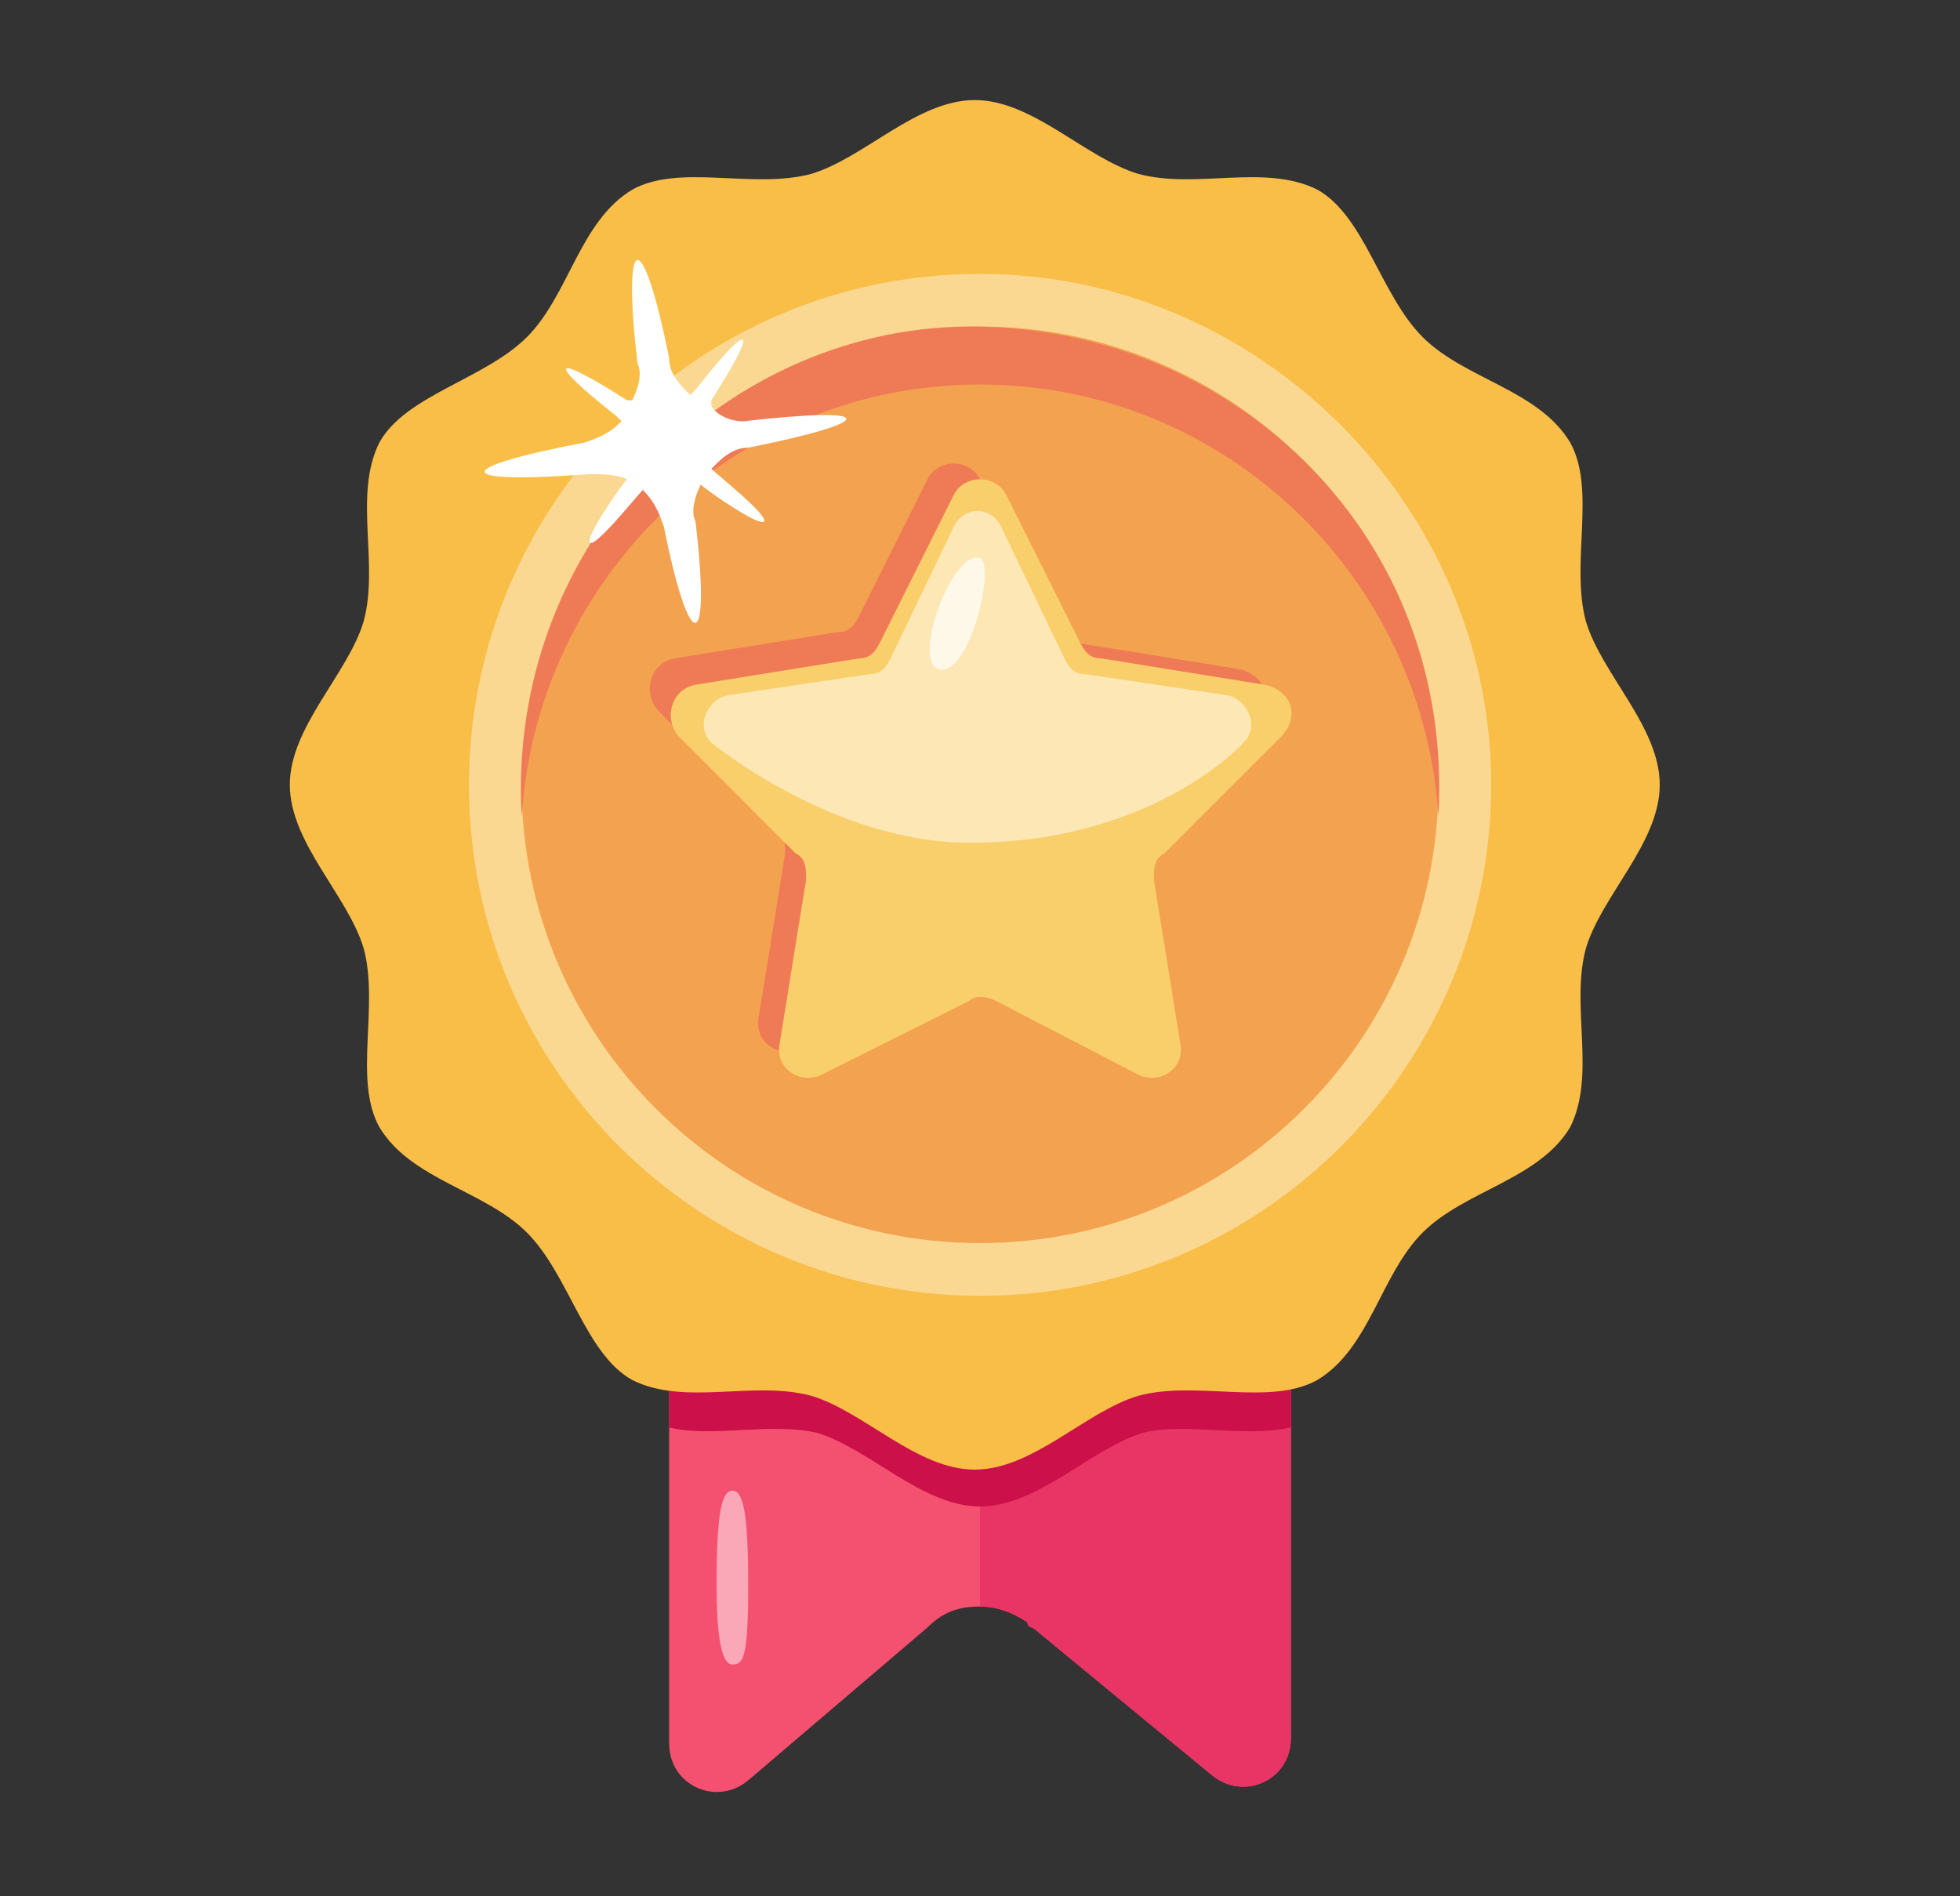 <?xml version="1.0" encoding="UTF-8"?> <svg xmlns="http://www.w3.org/2000/svg" width="31" height="30" viewBox="0 0 31 30" fill="none"><rect x="0" y="0" width="31" height="30" fill="#333333" stroke="none"/><path d="M20.417 19.416V27.499C20.417 28.166 19.667 28.499 19.167 28.083L16.334 25.749C16.334 25.749 16.251 25.749 16.251 25.666C16.001 25.499 15.751 25.416 15.501 25.416C15.167 25.416 14.917 25.499 14.667 25.749L11.834 28.166C11.334 28.583 10.584 28.249 10.584 27.583V19.499H20.417V19.416Z" fill="#F45170"></path><path d="M20.417 19.416V27.499C20.417 28.166 19.667 28.499 19.167 28.083L16.333 25.749C16.333 25.749 16.25 25.749 16.25 25.666C16 25.499 15.75 25.416 15.5 25.416V19.416H20.417Z" fill="#E93565"></path><path d="M20.417 21.333V22.583C19.667 22.75 18.751 22.5 18.084 22.666C17.251 22.916 16.417 23.833 15.501 23.833C14.584 23.833 13.751 22.916 12.917 22.666C12.167 22.5 11.251 22.75 10.584 22.583V21.333H20.417Z" fill="#CC104A"></path><path d="M25.084 15C24.834 15.916 25.251 17 24.834 17.833C24.334 18.666 23.167 18.833 22.501 19.5C21.834 20.166 21.667 21.333 20.834 21.833C20.084 22.25 18.917 21.833 18.001 22.083C17.167 22.333 16.334 23.25 15.417 23.25C14.501 23.25 13.667 22.333 12.834 22.083C11.917 21.833 10.834 22.25 10.001 21.833C9.251 21.416 9.001 20.166 8.334 19.5C7.667 18.833 6.501 18.666 6.001 17.833C5.584 17.083 6.001 15.916 5.751 15C5.501 14.166 4.584 13.333 4.584 12.416C4.584 11.5 5.501 10.666 5.751 9.833C6.001 8.916 5.584 7.833 6.001 7C6.417 6.25 7.667 6 8.334 5.333C9.001 4.666 9.167 3.5 10.001 3C10.751 2.583 11.917 3 12.834 2.75C13.667 2.5 14.501 1.583 15.417 1.583C16.334 1.583 17.167 2.5 18.001 2.75C18.917 3 20.001 2.583 20.834 3C21.584 3.416 21.834 4.666 22.501 5.333C23.167 6 24.334 6.166 24.834 7C25.251 7.75 24.834 8.916 25.084 9.833C25.334 10.666 26.251 11.5 26.251 12.416C26.251 13.333 25.334 14.166 25.084 15Z" fill="#F9BE48"></path><path opacity="0.4" d="M23.585 12.416C23.585 16.833 20.001 20.5 15.501 20.5C11.085 20.5 7.418 16.916 7.418 12.416C7.418 8 11.001 4.333 15.501 4.333C19.918 4.333 23.585 8 23.585 12.416Z" fill="white"></path><path d="M22.75 12.416C22.75 16.416 19.5 19.666 15.5 19.666C11.5 19.666 8.25 16.416 8.25 12.416C8.25 8.416 11.5 5.166 15.5 5.166C19.5 5.166 22.75 8.416 22.75 12.416Z" fill="#F3A250"></path><path d="M22.751 12.916C22.501 9.083 19.334 6.083 15.501 6.083C11.668 6.083 8.501 9.083 8.251 12.916C8.001 8.583 11.501 5.083 15.501 5.167C19.584 5.25 23.001 8.5 22.751 12.916Z" fill="#EF7B56"></path><path d="M17.835 13.5L18.251 16.083C18.335 16.5 17.918 16.75 17.585 16.583L15.335 15.416C15.168 15.333 15.001 15.333 14.918 15.416L12.668 16.583C12.335 16.75 11.918 16.5 12.001 16.083L12.418 13.5C12.418 13.333 12.418 13.166 12.251 13.083L10.418 11.25C10.168 11 10.251 10.5 10.668 10.416L13.251 10C13.418 10 13.501 9.916 13.585 9.75L14.668 7.583C14.835 7.25 15.335 7.25 15.501 7.583L16.668 9.916C16.751 10.083 16.835 10.166 17.001 10.166L19.585 10.583C20.001 10.666 20.168 11.083 19.835 11.416L18.001 13.083C17.918 13.25 17.835 13.333 17.835 13.5Z" fill="#EF7B56"></path><path d="M18.25 13.916L18.667 16.5C18.75 16.916 18.333 17.166 18 17L15.75 15.833C15.583 15.75 15.417 15.75 15.333 15.833L13 17C12.667 17.166 12.25 16.916 12.333 16.5L12.75 13.916C12.75 13.75 12.75 13.583 12.583 13.5L10.75 11.666C10.5 11.416 10.583 10.916 11 10.833L13.583 10.416C13.75 10.416 13.833 10.333 13.917 10.166L15.083 7.833C15.25 7.5 15.75 7.5 15.917 7.833L17.083 10.166C17.167 10.333 17.25 10.416 17.417 10.416L20 10.833C20.417 10.916 20.583 11.333 20.25 11.666L18.417 13.5C18.25 13.583 18.25 13.75 18.25 13.916Z" fill="#F9CF6B"></path><path opacity="0.5" d="M11.251 11.75C11.001 11.5 11.168 11.083 11.501 11L13.751 10.666C13.918 10.666 14.001 10.583 14.085 10.416L15.085 8.333C15.251 8 15.668 8 15.835 8.333L16.835 10.416C16.918 10.583 17.001 10.666 17.168 10.666L19.418 11C19.751 11.083 19.918 11.5 19.668 11.75C19.668 11.75 18.251 13.333 15.335 13.333C13.168 13.333 11.251 11.75 11.251 11.75Z" fill="white"></path><path opacity="0.7" d="M14.835 10.583C14.418 10.417 15.085 8.667 15.502 8.833C15.752 8.917 15.335 10.75 14.835 10.583Z" fill="white"></path><path d="M11.833 7.083C11.583 7.083 11.417 7.25 11.25 7.416C11.333 7.5 12.167 8.166 12.083 8.25C12 8.333 11.167 7.75 11.083 7.666C11 7.833 10.917 8.083 11 8.25C11.25 10.333 10.917 10.416 10.5 8.333C10.417 8.083 10.333 7.916 10.167 7.75C10.083 7.833 9.417 8.666 9.333 8.583C9.25 8.5 9.833 7.666 9.917 7.583C9.75 7.5 9.5 7.5 9.333 7.5C7.167 7.666 7.083 7.416 9.25 7C9.5 6.916 9.667 6.833 9.833 6.666L9.75 6.583C8.583 5.666 8.75 5.583 9.917 6.333H10C10.083 6.166 10.167 5.916 10.083 5.75C9.833 3.583 10.167 3.583 10.583 5.666C10.583 5.916 10.75 6.083 10.917 6.25L11 6.166C11.917 5 12 5.166 11.25 6.333V6.416C11.333 6.583 11.583 6.666 11.75 6.666C13.917 6.416 13.917 6.666 11.833 7.083Z" fill="white"></path><path opacity="0.5" d="M11.834 25.083C11.834 26.25 11.751 26.333 11.584 26.333C11.501 26.333 11.334 26.25 11.334 25.083C11.334 23.916 11.417 23.583 11.584 23.583C11.751 23.583 11.834 23.916 11.834 25.083Z" fill="white"></path></svg> 